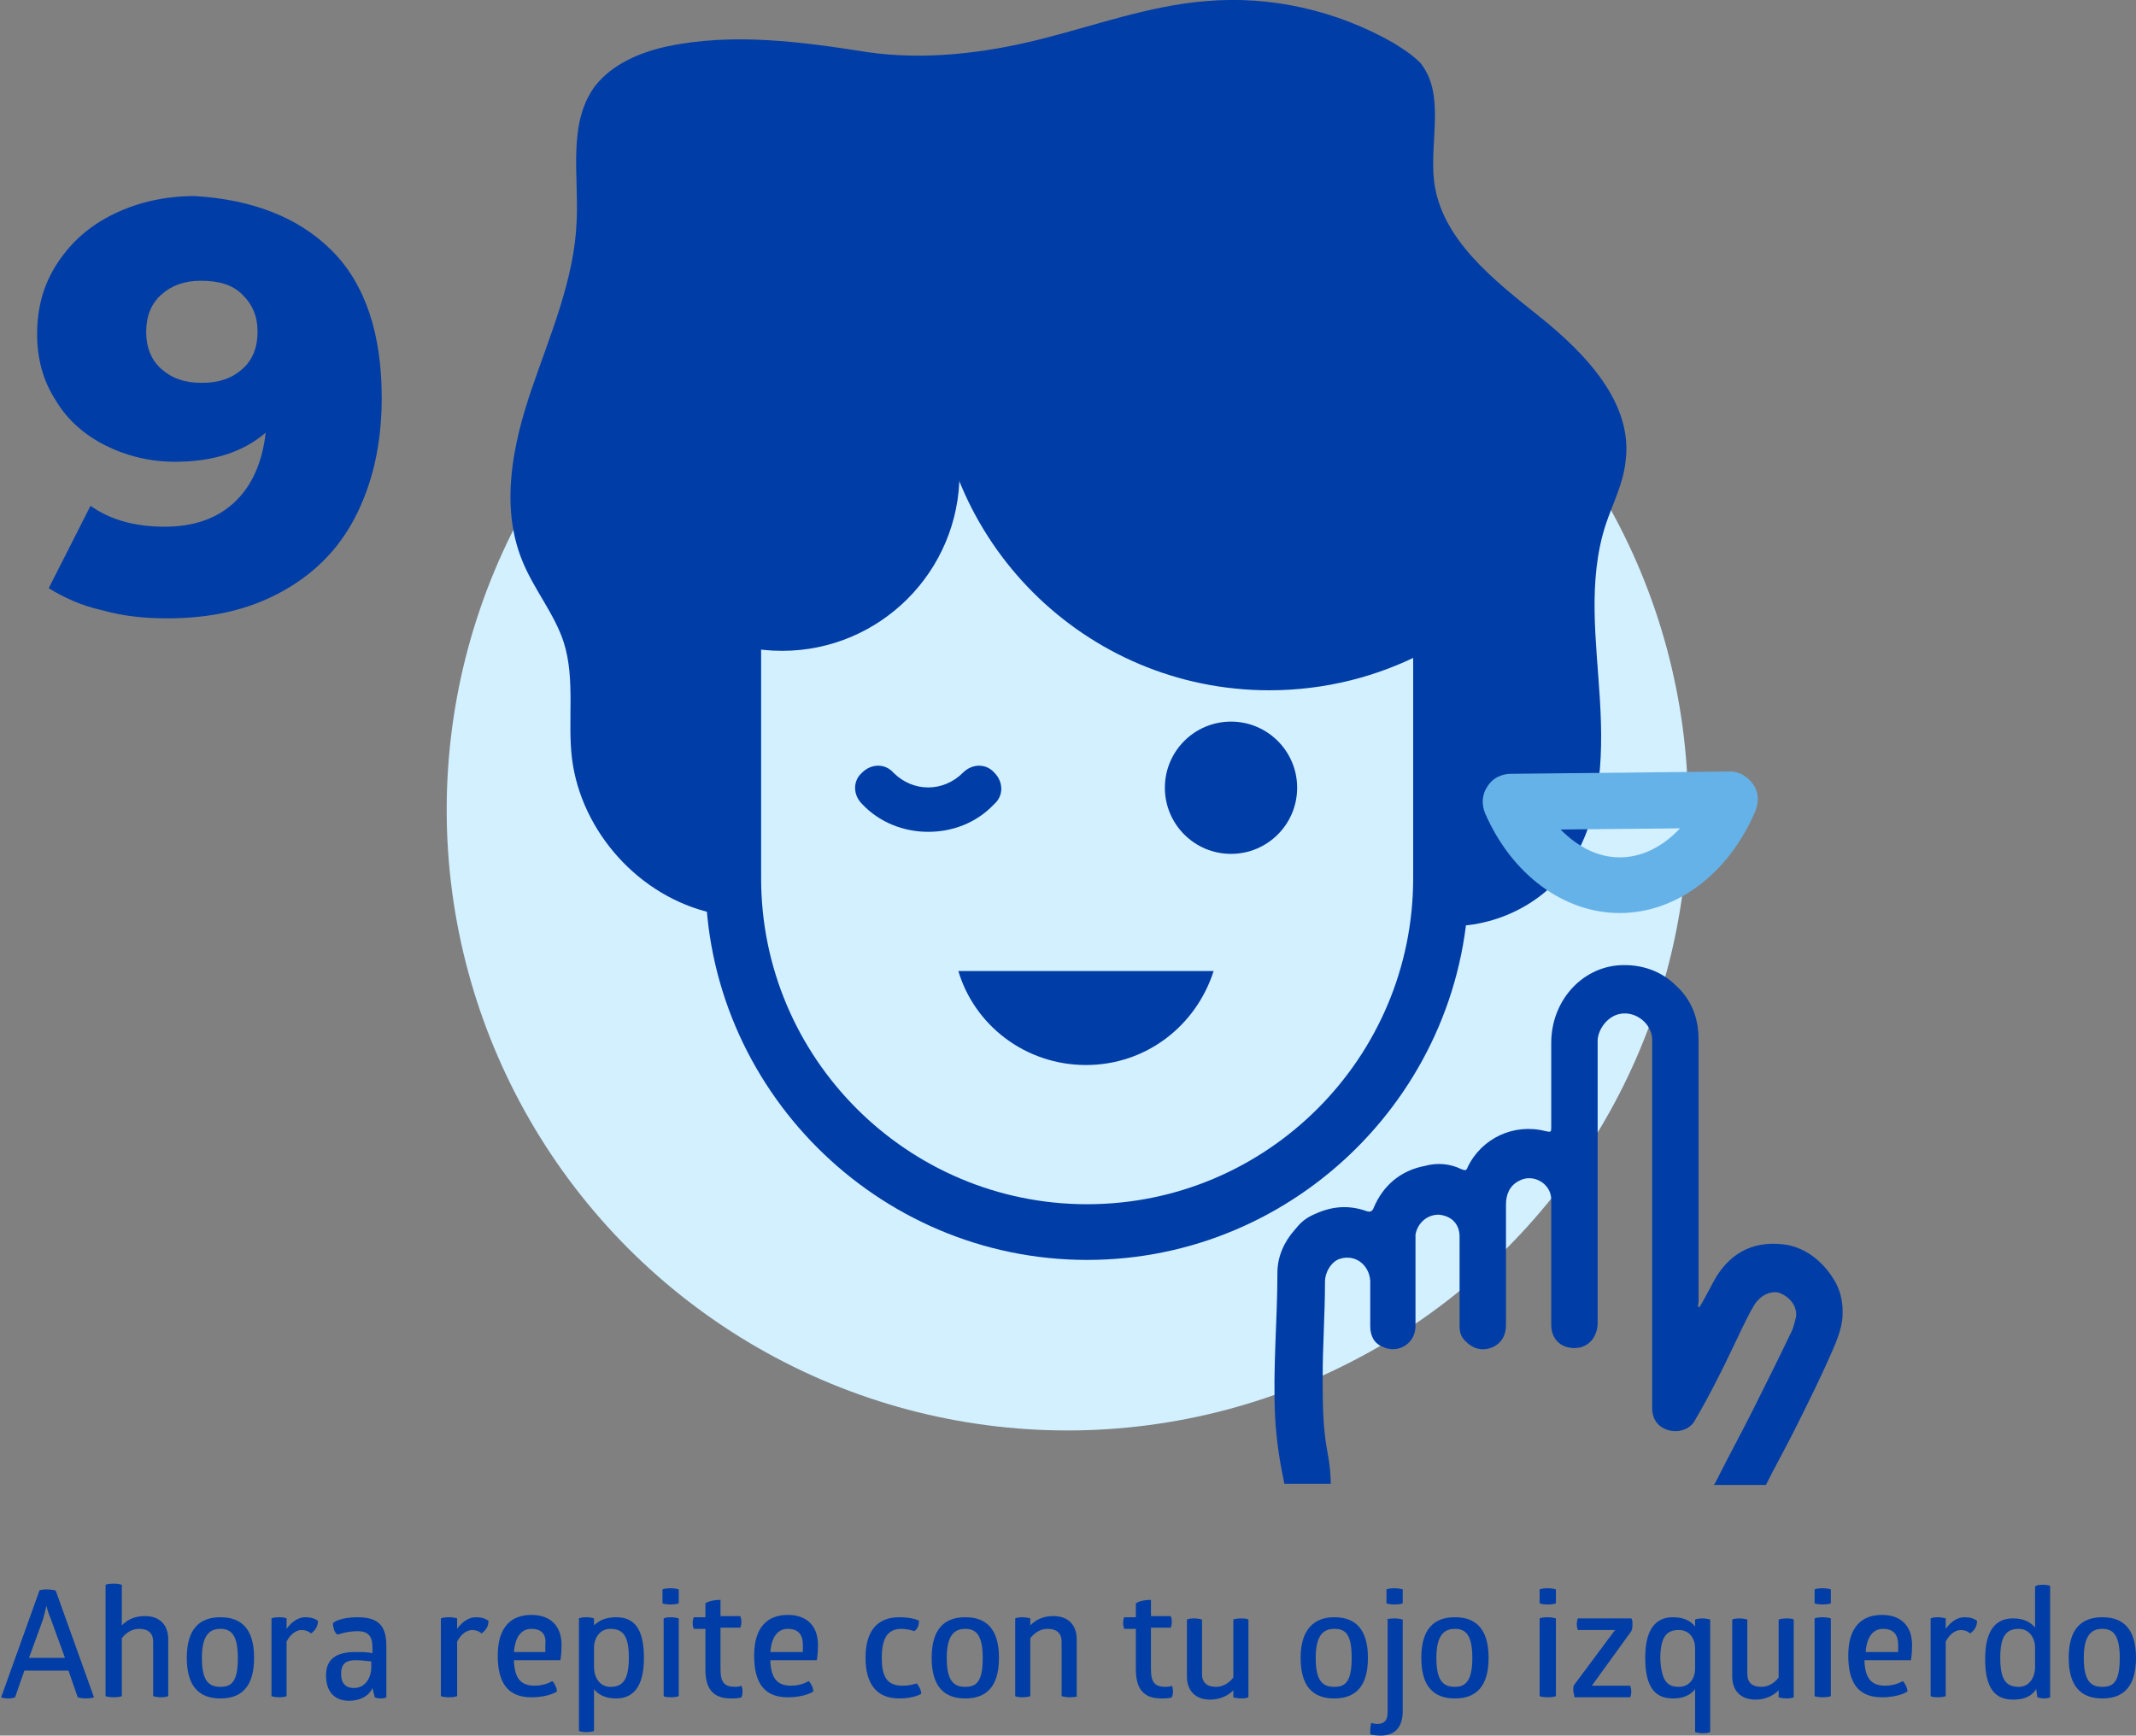 <?xml version="1.0" encoding="UTF-8"?> <svg xmlns="http://www.w3.org/2000/svg" xmlns:xlink="http://www.w3.org/1999/xlink" version="1.1" id="Capa_1" x="0px" y="0px" viewBox="0 0 184.1 149.6" style="enable-background:new 0 0 184.1 149.6;" xml:space="preserve"><rect x="0" y="0" width="184.1" height="149.6" fill="#808080" stroke="none"/> <style type="text/css"> .st0{fill:#65B2E8;} .st1{fill:#003DA6;} .st2{fill:#2EADED;} .st3{fill:#D2F0FF;} .st4{fill:none;} .st5{fill:#59B2E7;} </style> <g> <circle class="st3" cx="92" cy="69.8" r="53.5"></circle> <g> <path class="st1" d="M28.6,21.6c2.9,2.9,4.3,7.2,4.3,12.7c0,4-0.8,7.4-2.3,10.3c-1.5,2.9-3.7,5-6.5,6.5c-2.8,1.5-6,2.2-9.7,2.2 c-2,0-3.8-0.2-5.6-0.7c-1.8-0.4-3.3-1.1-4.6-1.9l3.6-7.1c1.7,1.2,3.8,1.8,6.4,1.8c2.5,0,4.5-0.7,6-2.1c1.5-1.4,2.4-3.4,2.7-6 c-2,1.7-4.6,2.5-7.8,2.5c-2.2,0-4.2-0.5-6-1.4c-1.8-0.9-3.3-2.2-4.3-3.9c-1.1-1.7-1.6-3.6-1.6-5.7c0-2.4,0.6-4.4,1.8-6.2 c1.2-1.8,2.8-3.2,4.9-4.2c2.1-1,4.4-1.5,6.9-1.5C21.7,17.2,25.7,18.7,28.6,21.6z M20.9,31.8c0.9-0.8,1.3-1.9,1.3-3.2 c0-1.3-0.4-2.3-1.3-3.2s-2.1-1.2-3.6-1.2c-1.4,0-2.5,0.4-3.4,1.2c-0.9,0.8-1.3,1.9-1.3,3.2c0,1.3,0.4,2.4,1.3,3.2 c0.9,0.8,2,1.2,3.5,1.2C18.9,33,20,32.6,20.9,31.8z"></path> </g> <g> <path class="st1" d="M4,137c0.5,0,0.8,0.1,0.8,0.1l3.3,9.2c0,0-0.2,0.1-0.7,0.1c-0.4,0-0.7-0.1-0.7-0.1L5.9,144H2.1l-0.8,2.3 c0,0-0.2,0.1-0.6,0.1c-0.4,0-0.6-0.1-0.6-0.1l3.3-9.2C3.3,137.1,3.6,137,4,137z M4,138.4c0,0-0.1,0.5-0.3,1.2l-1.2,3.3h3.1 l-1.2-3.3C4.1,138.9,4,138.4,4,138.4L4,138.4z"></path> <path class="st1" d="M14.5,146.2c0,0-0.2,0.1-0.6,0.1c-0.4,0-0.7-0.1-0.7-0.1v-4.7c0-0.7-0.4-1.1-1.2-1.1c-0.6,0-1.1,0.3-1.5,0.8 v5c0,0-0.2,0.1-0.7,0.1c-0.5,0-0.7-0.1-0.7-0.1v-9.6c0,0,0.2-0.1,0.7-0.1c0.4,0,0.7,0.1,0.7,0.1v3.5c0.5-0.5,1.1-0.8,2-0.8 c1.3,0,2,0.8,2,2V146.2z"></path> <path class="st1" d="M19,139.4c1.8,0,2.9,1,2.9,3.5s-1.1,3.5-2.9,3.5s-2.9-1-2.9-3.5S17.2,139.4,19,139.4z M19,140.4 c-0.9,0-1.6,0.5-1.6,2.5s0.6,2.5,1.6,2.5s1.5-0.5,1.5-2.5S19.9,140.4,19,140.4z"></path> <path class="st1" d="M26.3,139.4c0.5,0,0.8,0.1,1.1,0.3c0,0.5-0.2,0.8-0.6,1.1c-0.2-0.2-0.5-0.3-0.8-0.3c-0.5,0-1,0.4-1.3,1v4.7 c0,0-0.2,0.1-0.6,0.1c-0.5,0-0.7-0.1-0.7-0.1v-6.7c0,0,0.2-0.1,0.7-0.1c0.4,0,0.6,0.1,0.6,0.1v0.9 C25.2,139.7,25.8,139.4,26.3,139.4z"></path> <path class="st1" d="M30.8,139.4c1.9,0,2.5,0.8,2.5,2.5v4.4c0,0-0.1,0.1-0.5,0.1c-0.3,0-0.5-0.1-0.5-0.1l-0.2-0.8 c-0.3,0.7-1.1,1.1-2,1.1c-1.2,0-2-0.7-2-2.2c0-1.4,0.9-2,2.5-2c0.6,0,1.1,0,1.5,0.1v-0.5c0-0.9-0.3-1.4-1.3-1.4 c-0.9,0-1.7,0.3-1.7,0.3c0,0-0.2-0.1-0.3-0.4c-0.1-0.3-0.1-0.5-0.1-0.5C28.6,139.8,29.5,139.4,30.8,139.4z M30.7,143.1 c-0.9,0-1.3,0.3-1.3,1.2c0,0.8,0.4,1.2,1.1,1.2c1,0,1.5-0.9,1.5-1.8v-0.5C31.7,143.2,31.2,143.1,30.7,143.1z"></path> <path class="st1" d="M41,139.4c0.5,0,0.8,0.1,1.1,0.3c0,0.5-0.2,0.8-0.6,1.1c-0.2-0.2-0.5-0.3-0.8-0.3c-0.5,0-1,0.4-1.3,1v4.7 c0,0-0.2,0.1-0.7,0.1c-0.5,0-0.7-0.1-0.7-0.1v-6.7c0,0,0.2-0.1,0.7-0.1c0.4,0,0.7,0.1,0.7,0.1v0.9C39.9,139.7,40.5,139.4,41,139.4 z"></path> <path class="st1" d="M44.3,143.3c0.1,1.5,0.7,2,1.8,2c0.9,0,1.5-0.4,1.5-0.4c0.2,0.2,0.4,0.6,0.4,0.9c0,0-0.7,0.5-2.2,0.5 c-2,0-2.9-1.2-2.9-3.6c0-2.5,1.2-3.5,2.9-3.5c1.6,0,2.6,0.9,2.6,2.6c0,0.8-0.1,1.3-0.1,1.3H44.3z M45.8,140.4 c-0.8,0-1.4,0.6-1.5,2H47c0-0.1,0-0.3,0-0.6C47.1,141,46.8,140.4,45.8,140.4z"></path> <path class="st1" d="M53.1,139.4c1.5,0,2.4,0.9,2.4,3.5s-1,3.5-2.4,3.5c-0.9,0-1.5-0.3-1.9-0.8v3.6c0,0-0.2,0.1-0.7,0.1 c-0.4,0-0.6-0.1-0.6-0.1v-9.7c0,0,0.2-0.1,0.6-0.1c0.4,0,0.7,0.1,0.7,0.1v0.6C51.6,139.7,52.2,139.4,53.1,139.4z M52.6,140.4 c-0.9,0-1.4,0.8-1.4,1.6v1.7c0,0.9,0.5,1.7,1.4,1.7c1,0,1.6-0.5,1.6-2.5C54.2,141,53.7,140.4,52.6,140.4z"></path> <path class="st1" d="M58.5,138.2c0,0-0.2,0.1-0.7,0.1c-0.5,0-0.7-0.1-0.7-0.1V137c0,0,0.2-0.1,0.7-0.1c0.4,0,0.7,0.1,0.7,0.1 V138.2z M58.5,146.2c0,0-0.2,0.1-0.7,0.1c-0.5,0-0.6-0.1-0.6-0.1v-6.7c0,0,0.2-0.1,0.6-0.1c0.4,0,0.7,0.1,0.7,0.1V146.2z"></path> <path class="st1" d="M62.1,143.9c0,1.2,0.4,1.5,1.3,1.5c0.3,0,0.5-0.1,0.5-0.1s0.1,0.2,0.1,0.5c0,0.3-0.1,0.5-0.1,0.5 c-0.2,0.1-0.6,0.1-0.9,0.1c-1.6,0-2.2-0.9-2.2-2.5v-3.5h-1c0,0-0.1-0.2-0.1-0.5c0-0.3,0.1-0.5,0.1-0.5h1v-1.2 c0.3-0.2,0.8-0.3,1.3-0.3v1.4h1.7c0,0,0.1,0.2,0.1,0.5c0,0.3-0.1,0.5-0.1,0.5h-1.7V143.9z"></path> <path class="st1" d="M66.4,143.3c0.1,1.5,0.7,2,1.8,2c0.9,0,1.5-0.4,1.5-0.4c0.2,0.2,0.4,0.6,0.4,0.9c0,0-0.7,0.5-2.2,0.5 c-2,0-2.9-1.2-2.9-3.6c0-2.5,1.2-3.5,2.9-3.5c1.6,0,2.6,0.9,2.6,2.6c0,0.8-0.1,1.3-0.1,1.3H66.4z M67.9,140.4 c-0.8,0-1.4,0.6-1.5,2h2.8c0-0.1,0-0.3,0-0.6C69.2,141,68.9,140.4,67.9,140.4z"></path> <path class="st1" d="M76,142.9c0,1.7,0.5,2.4,1.8,2.4c0.7,0,1.2-0.2,1.2-0.2c0.2,0.2,0.4,0.6,0.4,0.9c0,0-0.6,0.4-1.9,0.4 c-1.9,0-2.9-1.2-2.9-3.5s1-3.5,2.9-3.5c1.2,0,1.7,0.3,1.7,0.3c0,0.4-0.1,0.7-0.4,0.9c0,0-0.5-0.2-1.1-0.2 C76.5,140.4,76,141.2,76,142.9z"></path> <path class="st1" d="M83.2,139.4c1.8,0,2.9,1,2.9,3.5s-1.1,3.5-2.9,3.5s-2.9-1-2.9-3.5S81.4,139.4,83.2,139.4z M83.2,140.4 c-0.9,0-1.6,0.5-1.6,2.5s0.6,2.5,1.6,2.5s1.5-0.5,1.5-2.5S84.1,140.4,83.2,140.4z"></path> <path class="st1" d="M92.9,146.2c0,0-0.2,0.1-0.7,0.1c-0.4,0-0.7-0.1-0.7-0.1v-4.7c0-0.7-0.4-1.1-1.2-1.1c-0.6,0-1.1,0.3-1.5,0.8 v5c0,0-0.2,0.1-0.7,0.1c-0.5,0-0.6-0.1-0.6-0.1v-6.7c0,0,0.2-0.1,0.6-0.1c0.4,0,0.7,0.1,0.7,0.1v0.6c0.5-0.5,1.1-0.8,2-0.8 c1.3,0,2,0.8,2,2V146.2z"></path> <path class="st1" d="M99.2,143.9c0,1.2,0.4,1.5,1.3,1.5c0.3,0,0.5-0.1,0.5-0.1s0.1,0.2,0.1,0.5c0,0.3-0.1,0.5-0.1,0.5 c-0.2,0.1-0.6,0.1-0.9,0.1c-1.6,0-2.2-0.9-2.2-2.5v-3.5h-1c0,0-0.1-0.2-0.1-0.5c0-0.3,0.1-0.5,0.1-0.5h1v-1.2 c0.3-0.2,0.8-0.3,1.3-0.3v1.4h1.7c0,0,0.1,0.2,0.1,0.5c0,0.3-0.1,0.5-0.1,0.5h-1.7V143.9z"></path> <path class="st1" d="M102.3,139.6c0,0,0.2-0.1,0.6-0.1c0.4,0,0.7,0.1,0.7,0.1v4.7c0,0.7,0.4,1.1,1.2,1.1c0.6,0,1.1-0.3,1.5-0.8v-5 c0,0,0.2-0.1,0.7-0.1c0.5,0,0.6,0.1,0.6,0.1v6.7c0,0-0.2,0.1-0.6,0.1c-0.4,0-0.7-0.1-0.7-0.1v-0.6c-0.5,0.5-1.2,0.8-2,0.8 c-1.3,0-2-0.8-2-2V139.6z"></path> <path class="st1" d="M115,139.4c1.8,0,2.9,1,2.9,3.5s-1.1,3.5-2.9,3.5s-2.9-1-2.9-3.5S113.3,139.4,115,139.4z M115,140.4 c-0.9,0-1.6,0.5-1.6,2.5s0.6,2.5,1.6,2.5s1.5-0.5,1.5-2.5S116,140.4,115,140.4z"></path> <path class="st1" d="M119.5,139.6c0,0,0.2-0.1,0.7-0.1c0.4,0,0.7,0.1,0.7,0.1v7.9c0,1.4-0.7,2.1-1.9,2.1c-0.5,0-0.9-0.1-0.9-0.1 s0-0.1,0-0.3c0-0.5,0.1-0.7,0.1-0.7s0.2,0.1,0.5,0.1c0.6,0,0.9-0.3,0.9-1V139.6z M120.9,138.2c0,0-0.2,0.1-0.7,0.1 c-0.5,0-0.7-0.1-0.7-0.1v-1.2c0,0,0.2-0.1,0.7-0.1c0.4,0,0.7,0.1,0.7,0.1V138.2z"></path> <path class="st1" d="M125.4,139.4c1.8,0,2.9,1,2.9,3.5s-1.1,3.5-2.9,3.5c-1.8,0-2.9-1-2.9-3.5S123.6,139.4,125.4,139.4z M125.4,140.4c-0.9,0-1.6,0.5-1.6,2.5s0.6,2.5,1.6,2.5c0.9,0,1.5-0.5,1.5-2.5S126.3,140.4,125.4,140.4z"></path> <path class="st1" d="M134.1,138.2c0,0-0.2,0.1-0.7,0.1c-0.5,0-0.7-0.1-0.7-0.1V137c0,0,0.2-0.1,0.7-0.1c0.4,0,0.7,0.1,0.7,0.1 V138.2z M134.1,146.2c0,0-0.2,0.1-0.7,0.1c-0.5,0-0.7-0.1-0.7-0.1v-6.7c0,0,0.2-0.1,0.7-0.1c0.4,0,0.7,0.1,0.7,0.1V146.2z"></path> <path class="st1" d="M140.5,145.3c0,0,0.1,0.2,0.1,0.5c0,0.3-0.1,0.5-0.1,0.5h-4.8c0-0.2-0.1-0.4-0.1-0.6s0-0.4,0.1-0.5l3.5-4.7 h-3.2c0,0-0.1-0.2-0.1-0.5c0-0.3,0.1-0.5,0.1-0.5h4.6c0.1,0.1,0.1,0.3,0.1,0.5s0,0.4-0.1,0.6l-3.4,4.7H140.5z"></path> <path class="st1" d="M146.1,145.6c-0.4,0.5-1,0.8-1.9,0.8c-1.5,0-2.4-0.9-2.4-3.5s1-3.5,2.4-3.5c0.9,0,1.5,0.3,1.9,0.8v-0.6 c0,0,0.2-0.1,0.6-0.1c0.4,0,0.7,0.1,0.7,0.1v9.7c0,0-0.2,0.1-0.6,0.1c-0.4,0-0.7-0.1-0.7-0.1V145.6z M144.7,145.4 c0.9,0,1.4-0.7,1.4-1.6v-1.7c0-0.9-0.5-1.6-1.4-1.6c-1,0-1.6,0.5-1.6,2.5C143.2,144.9,143.7,145.4,144.7,145.4z"></path> <path class="st1" d="M149.3,139.6c0,0,0.2-0.1,0.6-0.1c0.4,0,0.7,0.1,0.7,0.1v4.7c0,0.7,0.4,1.1,1.2,1.1c0.6,0,1.1-0.3,1.5-0.8v-5 c0,0,0.2-0.1,0.7-0.1c0.5,0,0.6,0.1,0.6,0.1v6.7c0,0-0.2,0.1-0.6,0.1c-0.4,0-0.7-0.1-0.7-0.1v-0.6c-0.5,0.5-1.2,0.8-2,0.8 c-1.3,0-2-0.8-2-2V139.6z"></path> <path class="st1" d="M157.8,138.2c0,0-0.2,0.1-0.7,0.1c-0.5,0-0.7-0.1-0.7-0.1V137c0,0,0.2-0.1,0.7-0.1c0.4,0,0.7,0.1,0.7,0.1 V138.2z M157.8,146.2c0,0-0.2,0.1-0.7,0.1c-0.5,0-0.7-0.1-0.7-0.1v-6.7c0,0,0.2-0.1,0.7-0.1c0.4,0,0.7,0.1,0.7,0.1V146.2z"></path> <path class="st1" d="M160.7,143.3c0.1,1.5,0.7,2,1.8,2c0.9,0,1.5-0.4,1.5-0.4c0.2,0.2,0.4,0.6,0.4,0.9c0,0-0.7,0.5-2.2,0.5 c-2,0-2.9-1.2-2.9-3.6c0-2.5,1.2-3.5,2.9-3.5c1.6,0,2.6,0.9,2.6,2.6c0,0.8-0.1,1.3-0.1,1.3H160.7z M162.3,140.4 c-0.8,0-1.4,0.6-1.5,2h2.8c0-0.1,0-0.3,0-0.6C163.6,141,163.3,140.4,162.3,140.4z"></path> <path class="st1" d="M169.3,139.4c0.5,0,0.8,0.1,1.1,0.3c0,0.5-0.2,0.8-0.6,1.1c-0.2-0.2-0.5-0.3-0.8-0.3c-0.5,0-1,0.4-1.3,1v4.7 c0,0-0.2,0.1-0.7,0.1c-0.5,0-0.6-0.1-0.6-0.1v-6.7c0,0,0.2-0.1,0.6-0.1c0.4,0,0.7,0.1,0.7,0.1v0.9 C168.2,139.7,168.8,139.4,169.3,139.4z"></path> <path class="st1" d="M176.1,136.6c0.4,0,0.6,0.1,0.6,0.1v9.6c0,0-0.2,0.1-0.5,0.1s-0.6-0.1-0.6-0.1l-0.1-0.7c-0.4,0.6-1,0.9-2,0.9 c-1.5,0-2.4-0.9-2.4-3.5s1-3.5,2.4-3.5c0.9,0,1.5,0.3,1.9,0.8v-3.5C175.4,136.7,175.6,136.6,176.1,136.6z M174,140.4 c-1,0-1.6,0.5-1.6,2.5c0,1.9,0.5,2.5,1.6,2.5c0.9,0,1.4-0.8,1.4-1.7v-1.7C175.4,141.2,174.9,140.4,174,140.4z"></path> <path class="st1" d="M181.2,139.4c1.8,0,2.9,1,2.9,3.5s-1.1,3.5-2.9,3.5s-2.9-1-2.9-3.5S179.4,139.4,181.2,139.4z M181.2,140.4 c-0.9,0-1.6,0.5-1.6,2.5s0.6,2.5,1.6,2.5s1.5-0.5,1.5-2.5S182.1,140.4,181.2,140.4z"></path> </g> <g> <path class="st1" d="M93.7,108.6c-18.1,0-32.9-14.8-32.9-32.9V51.8h4.8v23.9c0,15.5,12.6,28.1,28.1,28.1s28.1-12.6,28.1-28.1V55 h4.8v20.7C126.6,93.8,111.8,108.6,93.7,108.6z"></path> <path class="st1" d="M62.3,78.1c0.4,0.4-0.4,0.7-0.9,0.6c-6.3-1.4-11.3-7-12.1-13.3c-0.4-3.3,0.3-6.8-0.7-10 c-0.8-2.5-2.6-4.6-3.6-7.1c-1.9-4.7-0.8-10,0.8-14.7s3.7-9.5,3.9-14.5c0.2-4-0.8-8.5,1.6-11.7c1.5-1.9,3.9-2.9,6.2-3.4 c5.7-1.2,11.6-0.4,17.3,0.5c4.9,0.7,10,0.1,14.8-1.1s9.4-2.9,14.3-3.3c5.6-0.5,11.3,0.8,16.2,3.6c0.8,0.5,1.6,1,2.3,1.7 c2.2,2.7,0.8,6.7,1.2,10.2c0.6,5,5.1,8.5,9.1,11.7c4,3.2,8.1,7.5,7.4,12.5c-0.2,1.9-1.1,3.6-1.7,5.4c-1.6,4.9-0.8,10.1-0.5,15.2 c0.3,5.1,0.1,10.6-3,14.7c-2.8,3.6-7.7,5.4-12.1,4.5V38.5h-61v35.8L62.3,78.1z"></path> <circle class="st1" cx="67.4" cy="40.8" r="15.3"></circle> <path class="st1" d="M128.2,41.9c-5-6.5-9.1-13.7-13.6-20.6c-0.2-0.3-0.4-0.6-0.6-1c-5.2-5.2-10.1-10.7-14.6-16.6 c-11,4.1-18.8,14.6-18.8,27c0,15.9,12.9,28.8,28.8,28.8c9.6,0,18.2-4.7,23.4-12C131.2,45.7,129.6,43.8,128.2,41.9z"></path> <circle class="st1" cx="106.1" cy="67.9" r="5.7"></circle> <path class="st1" d="M80,71.7c-2.1,0-4.2-0.8-5.7-2.4c-0.8-0.8-0.8-2,0-2.7c0.8-0.8,2-0.8,2.7,0c1.7,1.7,4.3,1.7,6,0 c0.8-0.8,2-0.8,2.7,0c0.8,0.8,0.8,2,0,2.7C84.1,71,82,71.7,80,71.7z"></path> <g> <path class="st1" d="M93.6,91.8c5.2,0,9.5-3.4,11-8.1h-22C84,88.4,88.4,91.8,93.6,91.8z"></path> </g> <path class="st0" d="M139.6,78.7c-4.8,0-9.3-3.3-11.6-8.6c-0.3-0.7-0.3-1.6,0.2-2.3c0.4-0.7,1.2-1.1,2-1.1l18.9-0.2c0,0,0,0,0,0 c0.8,0,1.5,0.4,2,1.1c0.5,0.7,0.5,1.5,0.2,2.3C149,75.3,144.5,78.7,139.6,78.7z M134.5,71.5c1.5,1.5,3.2,2.4,5.1,2.4 c1.9,0,3.7-0.9,5.2-2.5L134.5,71.5z"></path> <g> <path class="st1" d="M114.4,125.1c-0.4-2.1-0.4-4.3-0.4-6.4c0-2.7,0.2-5.5,0.2-8.2c0-0.9,0.6-1.8,1.3-2c1.3-0.4,2.5,0.5,2.6,1.9 c0,1.3,0,2.6,0,3.9c0,0.8,0.3,1.5,1.1,1.8c1.2,0.6,2.9-0.2,2.8-2c0-2.4,0-4.8,0-7.2c0-0.2,0-0.4,0-0.5c0.2-1,1-1.7,2-1.7 c1.1,0.1,1.8,0.8,1.8,1.9c0,0.3,0,0.6,0,0.9c0,2.3,0,4.6,0,6.8c0,0.5,0.1,0.9,0.5,1.3c0.7,0.7,1.5,0.9,2.4,0.5 c0.8-0.4,1.1-1.1,1.1-1.9c0-2,0-3.9,0-5.9c0-1.5,0-3,0-4.5c0-0.8,0.3-1.6,1.1-2c1.2-0.7,2.8,0.2,2.8,1.6c0,1.4,0,2.9,0,4.3 c0,2.2,0,4.3,0,6.5c0,1.2,0.8,2,2,2c1.1,0,1.9-0.8,2-2c0-0.2,0-0.4,0-0.6c0-7.7,0-15.5,0-23.2c0-0.3,0-0.5,0-0.8 c0.1-1,0.9-2,1.9-2.2c1.4-0.3,2.9,0.9,2.8,2.4c0,5.2,0,10.4,0,15.7c0,0,0,0,0,0c0,3,0,6.1,0,9.1c0,2.3,0,4.5,0,6.8 c0,1,0.6,1.7,1.5,1.9c0.8,0.2,1.8-0.1,2.2-0.9c0.7-1.2,1.3-2.3,1.9-3.5c1-1.9,1.9-4,2.9-5.9c0.2-0.3,0.3-0.6,0.6-0.9 c0.5-0.6,1.4-0.9,2-0.6c0.9,0.4,1.4,1.2,1.3,2c-0.1,0.4-0.2,0.9-0.4,1.3c-1.1,2.3-2.2,4.5-3.3,6.7c-1,2-2.1,4-3.1,6 c-0.1,0.2-0.2,0.4-0.3,0.5h4.5c0.8-1.6,1.7-3.2,2.5-4.8c1.1-2.2,2.2-4.4,3.2-6.7c0.4-0.9,0.8-1.9,0.9-2.9c0.1-1.4-0.2-2.6-1-3.7 c-0.9-1.3-2.2-2.3-3.8-2.6c-2.6-0.4-4.7,0.5-6.1,2.8c-0.4,0.7-0.8,1.5-1.2,2.2c-0.1,0.1-0.1,0.3-0.3,0.4c-0.1-0.2,0-0.3,0-0.5 c0-7.5,0-15.1,0-22.6c0-1.8-0.6-3.4-1.9-4.6c-1.3-1.3-3-1.9-4.9-1.8c-3.3,0.2-5.9,3.1-5.9,6.7c0,2.4,0,4.8,0,7.2 c0,0.5,0,0.5-0.5,0.4c-2.7-0.7-5.5,0.6-6.7,3.1c-0.1,0.3-0.2,0.3-0.5,0.2c-1-0.5-2.1-0.6-3.2-0.3c-2.1,0.4-3.6,1.7-4.4,3.6 c-0.1,0.3-0.3,0.4-0.6,0.3c-1.7-0.6-3.2-0.4-4.8,0.4c-0.6,0.3-1,0.7-1.4,1.2c-0.9,1-1.5,2.3-1.5,3.7c0,4.1-0.4,8.2-0.2,12.4 c0.1,2,0.4,3.9,0.8,5.8c0,0,0,0,0,0h4C114.7,127.2,114.6,126.1,114.4,125.1z"></path> </g> </g> </g> </svg> 